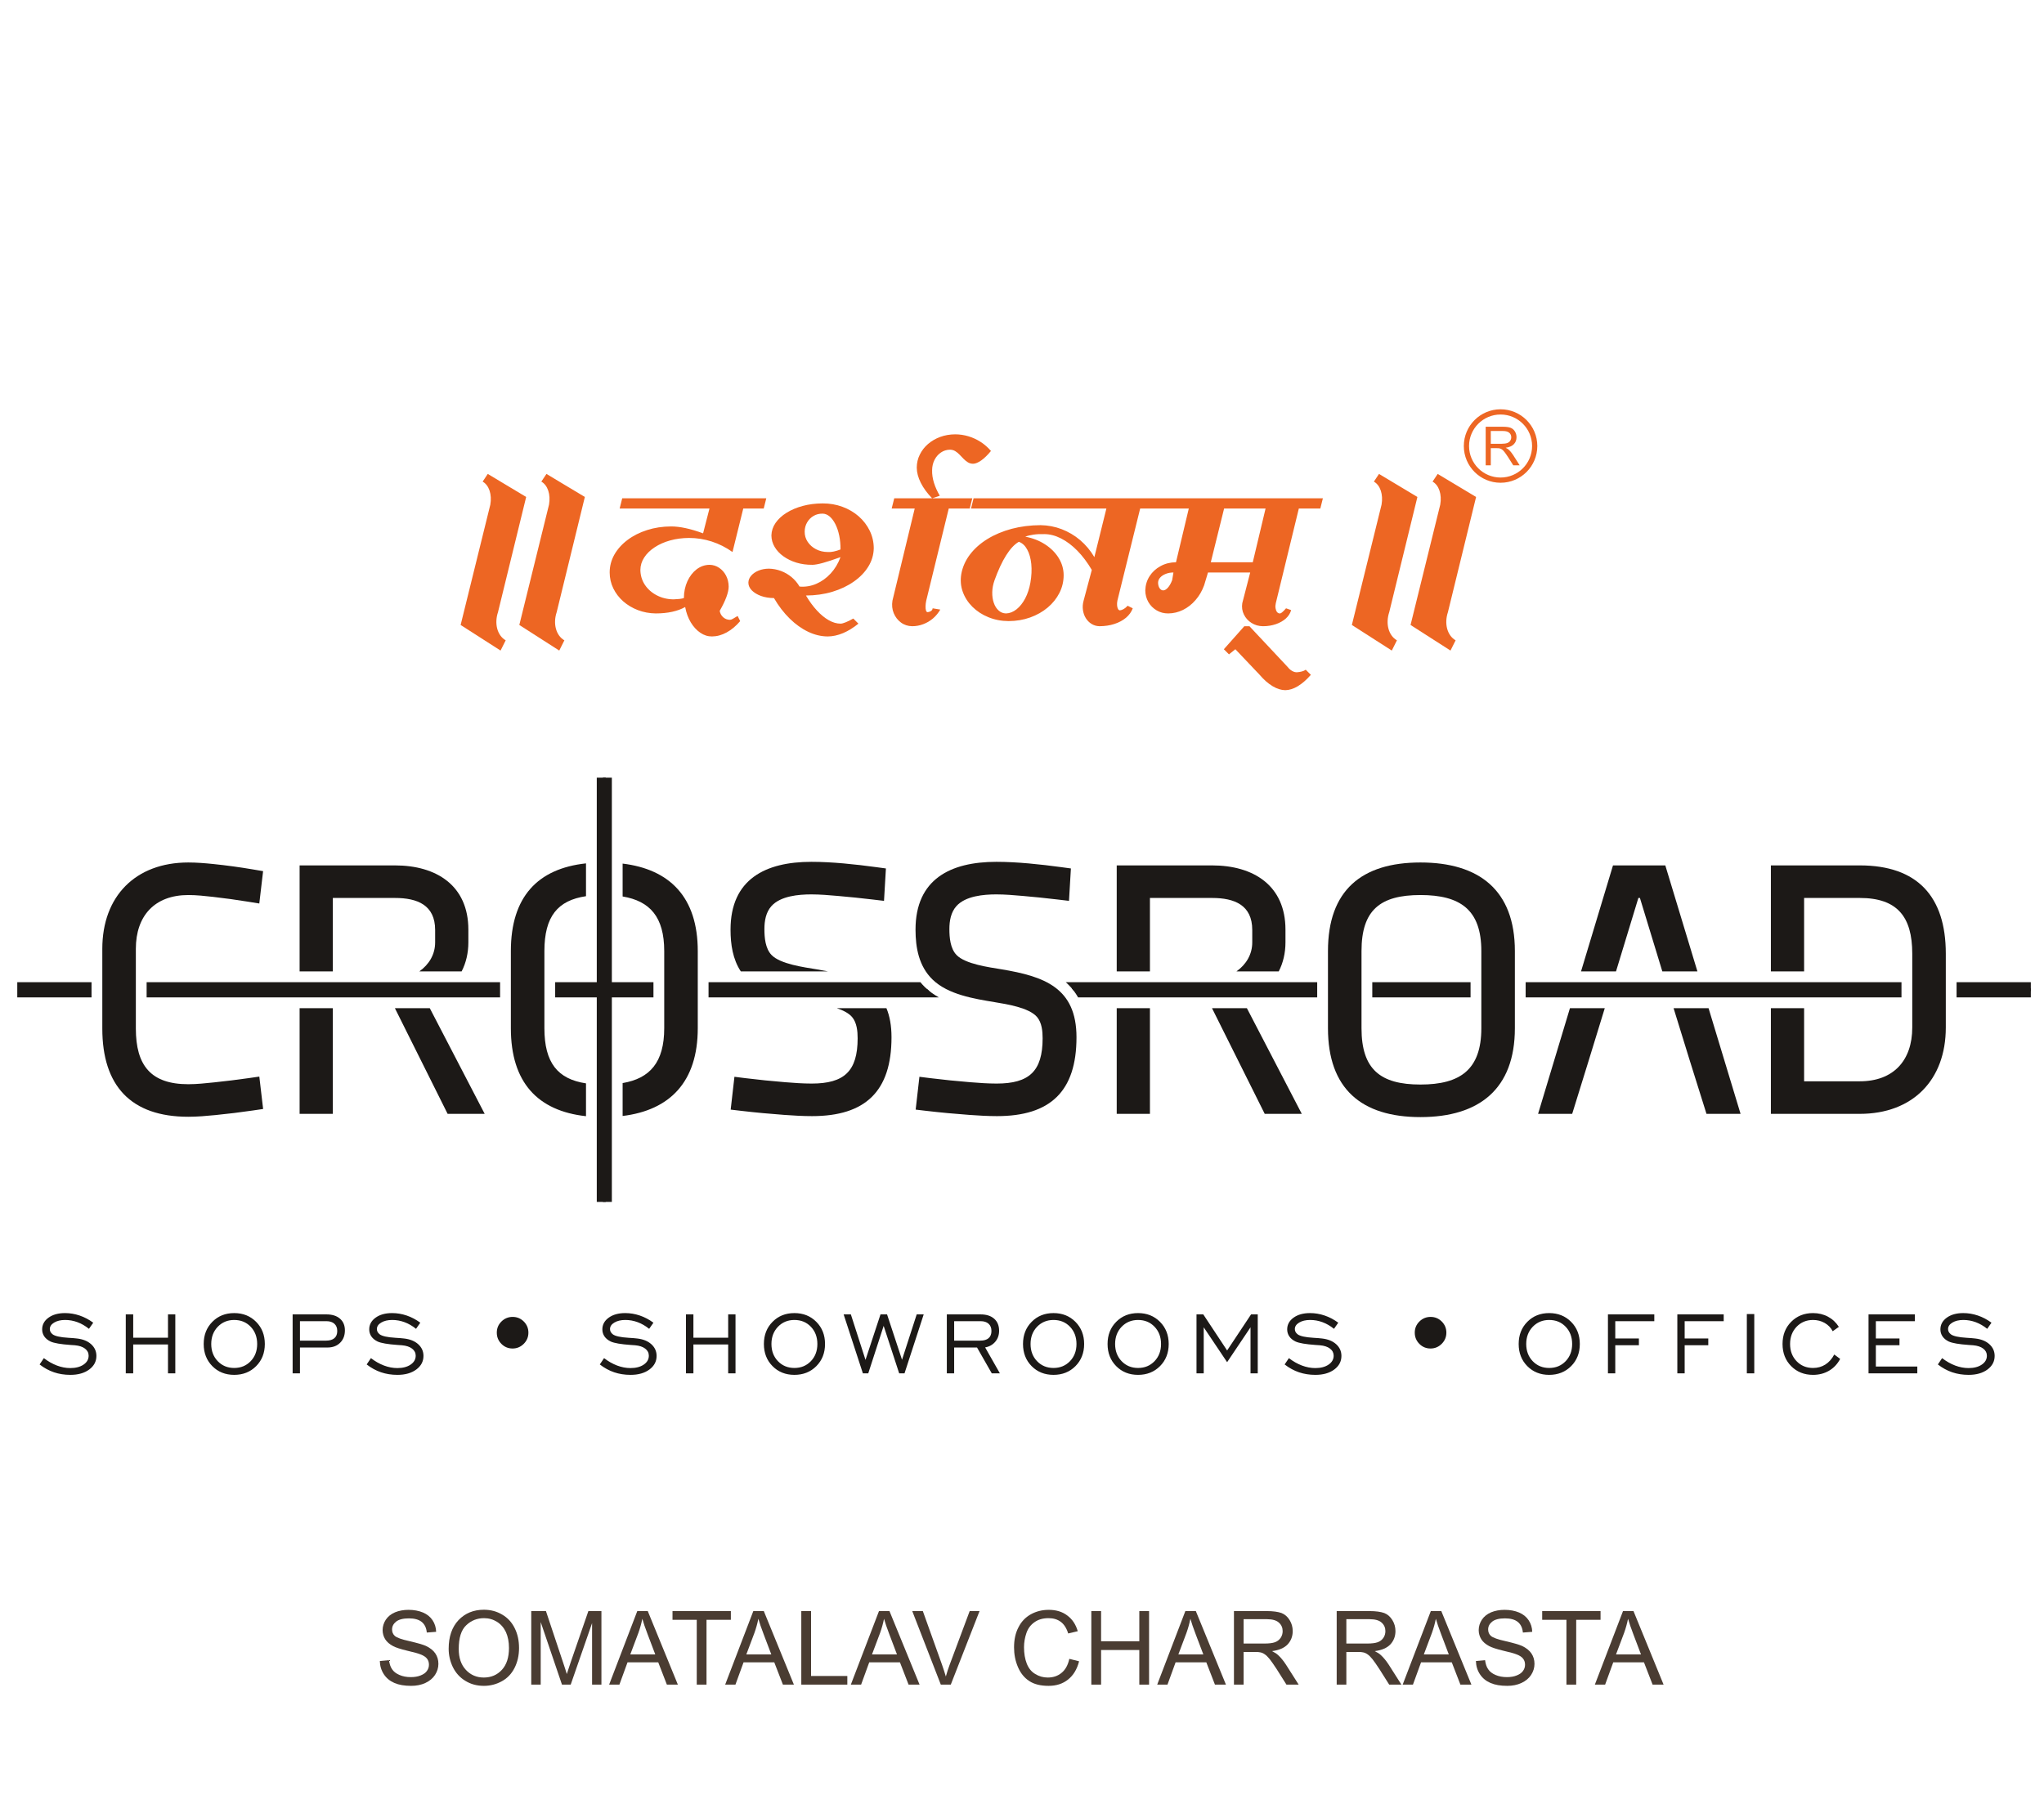 <?xml version="1.0" encoding="UTF-8" standalone="no"?>
<!DOCTYPE svg PUBLIC "-//W3C//DTD SVG 1.1//EN" "http://www.w3.org/Graphics/SVG/1.1/DTD/svg11.dtd">
<svg width="100%" height="100%" viewBox="0 0 355 315" version="1.1" xmlns="http://www.w3.org/2000/svg" xmlns:xlink="http://www.w3.org/1999/xlink" xml:space="preserve" xmlns:serif="http://www.serif.com/" style="fill-rule:evenodd;clip-rule:evenodd;stroke-linejoin:round;stroke-miterlimit:2;">
    <g id="corssroad" transform="matrix(1,0,0,1,0,60)">
        <g>
            <path d="M107.621,28.341L123.221,28.341L122.11,32.653C121.021,32.253 120.013,31.949 119.08,31.749C118.154,31.549 117.309,31.453 116.554,31.453C115.065,31.46 113.68,31.668 112.391,32.083C111.095,32.497 109.962,33.068 108.991,33.801C108.013,34.534 107.25,35.387 106.702,36.349C106.161,37.313 105.887,38.342 105.887,39.453C105.894,40.439 106.102,41.357 106.517,42.209C106.931,43.061 107.502,43.809 108.235,44.461C108.968,45.105 109.82,45.616 110.783,45.987C111.746,46.357 112.783,46.55 113.887,46.565C114.939,46.565 115.895,46.468 116.762,46.276C117.629,46.083 118.369,45.809 118.999,45.453C119.184,46.453 119.51,47.342 119.969,48.113C120.435,48.883 120.984,49.483 121.628,49.92C122.266,50.358 122.947,50.572 123.666,50.564C124.517,50.557 125.369,50.328 126.213,49.861C127.051,49.401 127.836,48.75 128.554,47.898L128.11,47.009C127.739,47.231 127.458,47.401 127.258,47.513C127.066,47.624 126.902,47.676 126.777,47.676C126.325,47.669 125.932,47.52 125.606,47.231C125.281,46.943 125.073,46.572 124.998,46.12C125.51,45.224 125.895,44.423 126.161,43.713C126.421,42.994 126.554,42.394 126.554,41.898C126.547,41.194 126.392,40.557 126.095,39.987C125.798,39.423 125.398,38.971 124.895,38.638C124.391,38.297 123.836,38.128 123.221,38.12C122.398,38.135 121.65,38.394 120.984,38.905C120.318,39.416 119.784,40.113 119.384,40.979C118.991,41.846 118.784,42.816 118.776,43.898C118.576,43.964 118.332,44.009 118.036,44.046C117.746,44.075 117.398,44.098 116.998,44.12C115.917,44.113 114.947,43.876 114.08,43.424C113.213,42.979 112.517,42.365 112.006,41.602C111.495,40.831 111.235,39.964 111.221,39.008C111.228,38.238 111.45,37.512 111.888,36.846C112.317,36.179 112.924,35.586 113.695,35.083C114.465,34.572 115.362,34.172 116.376,33.89C117.398,33.601 118.494,33.461 119.665,33.453C121.006,33.453 122.325,33.66 123.614,34.075C124.895,34.49 126.102,35.098 127.221,35.898L129.088,28.341L132.643,28.341L133.088,26.564L108.065,26.564L107.621,28.341ZM168.867,26.564L155.311,26.564L154.866,28.341L158.867,28.341L155,44.342C154.874,45.127 154.948,45.853 155.222,46.52C155.504,47.194 155.918,47.735 156.482,48.149C157.038,48.564 157.689,48.772 158.422,48.787C159.096,48.787 159.734,48.668 160.348,48.432C160.97,48.201 161.526,47.868 162.038,47.438C162.541,47.009 162.963,46.491 163.311,45.897L161.978,45.676C161.971,45.853 161.882,46.009 161.719,46.128C161.549,46.246 161.341,46.32 161.089,46.342C160.97,46.335 160.881,46.238 160.823,46.053C160.763,45.861 160.741,45.616 160.748,45.313C160.756,45.017 160.793,44.69 160.867,44.342L164.778,28.341L168.423,28.341L168.867,26.564ZM129.977,41.231C129.984,41.727 130.192,42.172 130.585,42.572C130.985,42.972 131.518,43.29 132.184,43.535C132.851,43.772 133.6,43.891 134.422,43.898C135.229,45.283 136.14,46.468 137.155,47.461C138.17,48.454 139.244,49.224 140.37,49.757C141.488,50.291 142.622,50.557 143.755,50.564C144.629,50.557 145.519,50.365 146.422,49.987C147.326,49.602 148.215,49.053 149.088,48.342L148.2,47.453C147.689,47.743 147.237,47.965 146.859,48.113C146.474,48.268 146.185,48.342 145.978,48.342C145.318,48.335 144.644,48.142 143.948,47.75C143.252,47.357 142.562,46.794 141.888,46.061C141.214,45.335 140.578,44.468 139.977,43.454C141.607,43.446 143.133,43.231 144.548,42.809C145.963,42.38 147.207,41.794 148.281,41.038C149.356,40.29 150.2,39.416 150.807,38.431C151.422,37.438 151.733,36.371 151.755,35.231C151.748,34.149 151.511,33.135 151.052,32.194C150.592,31.246 149.955,30.423 149.148,29.705C148.333,28.994 147.393,28.438 146.319,28.045C145.244,27.645 144.096,27.446 142.867,27.452C141.637,27.46 140.489,27.601 139.422,27.89C138.355,28.179 137.414,28.572 136.607,29.082C135.792,29.586 135.163,30.178 134.696,30.846C134.236,31.512 134,32.238 133.977,33.008C133.985,33.727 134.169,34.393 134.54,35.016C134.903,35.631 135.414,36.179 136.066,36.645C136.718,37.112 137.474,37.483 138.325,37.742C139.184,38.001 140.103,38.128 141.088,38.12C141.511,38.12 142.126,38.009 142.933,37.787C143.74,37.564 144.755,37.231 145.978,36.786C145.57,37.89 145,38.839 144.266,39.631C143.533,40.424 142.696,41.024 141.77,41.424C140.837,41.824 139.866,41.98 138.866,41.898C138.488,41.26 138.029,40.713 137.474,40.253C136.918,39.794 136.311,39.438 135.636,39.187C134.962,38.935 134.266,38.801 133.533,38.787C132.874,38.794 132.273,38.905 131.74,39.127C131.207,39.342 130.784,39.639 130.466,40.002C130.148,40.372 129.984,40.779 129.977,41.231ZM139.755,32.342C139.763,31.756 139.903,31.231 140.178,30.757C140.451,30.282 140.822,29.905 141.289,29.631C141.755,29.357 142.281,29.223 142.867,29.231C143.303,29.238 143.71,29.401 144.088,29.72C144.473,30.046 144.8,30.49 145.089,31.06C145.377,31.631 145.599,32.29 145.755,33.038C145.911,33.786 145.985,34.594 145.978,35.453C145.578,35.608 145.193,35.727 144.814,35.809C144.444,35.891 144.088,35.919 143.755,35.898C143.007,35.891 142.326,35.727 141.718,35.409C141.111,35.09 140.637,34.668 140.281,34.134C139.925,33.601 139.748,33.001 139.755,32.342ZM159.222,21.231C159.23,22.083 159.459,22.963 159.926,23.882C160.385,24.794 161.037,25.69 161.889,26.564L163.222,26.119C162.778,25.364 162.437,24.608 162.207,23.86C161.978,23.119 161.867,22.386 161.889,21.675C161.896,21.016 162.037,20.416 162.311,19.882C162.585,19.349 162.955,18.919 163.422,18.608C163.889,18.29 164.415,18.127 165,18.119C165.333,18.127 165.637,18.208 165.903,18.371C166.171,18.534 166.415,18.734 166.652,18.979C166.882,19.223 167.118,19.46 167.349,19.705C167.578,19.941 167.829,20.149 168.097,20.312C168.363,20.475 168.667,20.557 169,20.564C169.407,20.557 169.882,20.364 170.423,19.986C170.963,19.601 171.526,19.053 172.111,18.341C171.585,17.734 170.993,17.208 170.326,16.779C169.667,16.349 168.955,16.022 168.2,15.793C167.452,15.571 166.681,15.453 165.889,15.453C164.963,15.46 164.096,15.608 163.289,15.905C162.488,16.201 161.777,16.616 161.17,17.141C160.562,17.667 160.089,18.282 159.748,18.979C159.4,19.675 159.23,20.423 159.222,21.231ZM166.956,39.72C166.778,40.794 166.86,41.824 167.208,42.794C167.556,43.772 168.119,44.646 168.882,45.409C169.653,46.172 170.571,46.779 171.652,47.216C172.727,47.661 173.904,47.89 175.178,47.898C176.512,47.89 177.756,47.683 178.912,47.268C180.067,46.854 181.083,46.283 181.956,45.549C182.83,44.816 183.512,43.964 184.001,43.002C184.49,42.039 184.734,41.001 184.734,39.898C184.727,38.839 184.431,37.845 183.867,36.927C183.297,36.001 182.512,35.223 181.512,34.572C180.519,33.927 179.363,33.475 178.067,33.231C178.467,33.075 178.949,32.957 179.505,32.875C180.06,32.794 180.69,32.764 181.401,32.787C182.356,32.794 183.32,33.046 184.289,33.542C185.268,34.038 186.208,34.749 187.12,35.675C188.024,36.602 188.86,37.713 189.623,39.008L188.201,44.342C188.045,44.905 188.009,45.446 188.083,45.964C188.156,46.491 188.32,46.964 188.579,47.379C188.838,47.802 189.171,48.135 189.579,48.387C189.979,48.638 190.445,48.772 190.957,48.787C191.897,48.78 192.764,48.653 193.549,48.394C194.342,48.135 195.008,47.779 195.564,47.313C196.112,46.846 196.505,46.305 196.735,45.676L195.846,45.231C195.624,45.476 195.394,45.668 195.164,45.802C194.934,45.935 194.712,46.009 194.513,46.031C194.379,46.024 194.268,45.949 194.179,45.794C194.09,45.639 194.038,45.431 194.016,45.172C193.994,44.92 194.009,44.646 194.068,44.342L198.023,28.341L201.713,28.341L202.157,26.564L169.089,26.564L168.645,28.341L192.157,28.341L190.068,36.786C189.394,35.638 188.571,34.661 187.601,33.831C186.63,33.008 185.556,32.379 184.386,31.927C183.223,31.483 182.001,31.253 180.734,31.231C178.949,31.238 177.268,31.453 175.697,31.868C174.134,32.29 172.727,32.882 171.497,33.638C170.26,34.401 169.253,35.297 168.467,36.327C167.682,37.365 167.178,38.49 166.956,39.72ZM172.734,40.787C173.364,39.045 174.03,37.609 174.748,36.468C175.46,35.335 176.201,34.549 176.956,34.12C177.549,34.334 178.038,34.786 178.401,35.461C178.771,36.135 179.008,36.972 179.112,37.964C179.209,38.956 179.164,40.046 178.956,41.231C178.771,42.261 178.467,43.172 178.053,43.964C177.631,44.757 177.134,45.387 176.556,45.846C175.986,46.298 175.379,46.543 174.734,46.565C174.23,46.557 173.801,46.387 173.438,46.053C173.068,45.728 172.793,45.283 172.601,44.727C172.408,44.172 172.319,43.55 172.334,42.868C172.349,42.187 172.482,41.498 172.734,40.787ZM201.934,26.564L201.49,28.341L206.468,28.341L204.245,37.676C203.261,37.683 202.364,37.905 201.571,38.342C200.771,38.772 200.134,39.356 199.66,40.09C199.187,40.824 198.942,41.654 198.912,42.564C198.919,43.312 199.105,43.994 199.453,44.602C199.809,45.209 200.29,45.683 200.89,46.039C201.49,46.394 202.164,46.572 202.913,46.565C203.808,46.557 204.66,46.35 205.475,45.949C206.283,45.542 207.009,44.98 207.638,44.246C208.276,43.52 208.772,42.661 209.134,41.675L209.802,39.453L217.135,39.453L215.757,44.786C215.646,45.49 215.742,46.15 216.039,46.75C216.335,47.357 216.772,47.846 217.357,48.216C217.942,48.586 218.609,48.78 219.358,48.787C220.18,48.787 220.928,48.661 221.609,48.424C222.291,48.187 222.862,47.861 223.327,47.446C223.787,47.023 224.09,46.543 224.246,45.987L223.357,45.676C223.113,45.964 222.891,46.195 222.698,46.35C222.513,46.513 222.357,46.58 222.246,46.565C222.069,46.557 221.913,46.476 221.787,46.312C221.661,46.15 221.58,45.927 221.535,45.661C221.491,45.394 221.505,45.105 221.58,44.786L225.58,28.341L229.313,28.341L229.757,26.564L201.934,26.564ZM212.601,28.341L219.802,28.341L217.58,37.676L210.29,37.676L212.601,28.341ZM201.134,41.231C201.142,40.897 201.26,40.601 201.498,40.335C201.735,40.068 202.061,39.853 202.461,39.698C202.861,39.535 203.305,39.453 203.801,39.453L203.579,40.787C203.372,41.327 203.127,41.757 202.853,42.075C202.572,42.394 202.297,42.557 202.023,42.564C201.772,42.557 201.564,42.431 201.394,42.179C201.231,41.935 201.142,41.616 201.134,41.231ZM212.557,52.787L213.446,53.676L214.557,52.787L218.779,57.232C219.498,58.083 220.246,58.735 221.017,59.202C221.787,59.661 222.528,59.891 223.224,59.898C223.921,59.891 224.654,59.661 225.417,59.202C226.18,58.735 226.928,58.083 227.669,57.232L226.779,56.343C226.602,56.476 226.372,56.58 226.106,56.646C225.832,56.72 225.543,56.765 225.224,56.787C224.957,56.787 224.684,56.713 224.417,56.557C224.142,56.409 223.898,56.187 223.668,55.898L217.002,48.787L216.113,48.787L212.557,52.787Z" style="fill:rgb(237,102,35);fill-rule:nonzero;"/>
            <path d="M90.195,48.57L97.131,53.016L98.02,51.238C96.552,50.393 96.019,48.34 96.686,46.34L101.576,26.333L94.908,22.331L94.018,23.665C95.13,24.288 95.663,25.888 95.352,27.667L90.195,48.57ZM80.002,48.57L86.937,53.016L87.827,51.238C86.36,50.393 85.826,48.34 86.493,46.34L91.384,26.333L84.714,22.331L83.825,23.665C84.936,24.288 85.471,25.888 85.159,27.667L80.002,48.57ZM244.984,48.57L251.92,53.016L252.809,51.238C251.342,50.393 250.808,48.34 251.475,46.34L256.366,26.333L249.697,22.331L248.807,23.665C249.919,24.288 250.452,25.888 250.141,27.667L244.984,48.57ZM234.791,48.57L241.726,53.016L242.616,51.238C241.149,50.393 240.615,48.34 241.282,46.34L246.173,26.333L239.504,22.331L238.615,23.665C239.726,24.288 240.259,25.888 239.948,27.667L234.791,48.57Z" style="fill:rgb(237,102,35);fill-rule:nonzero;"/>
            <path d="M260.617,11.102C262.379,11.102 263.974,11.817 265.129,12.971L265.129,12.973C266.284,14.128 266.998,15.723 266.998,17.484C266.998,19.244 266.284,20.839 265.129,21.994L265.127,21.996C263.973,23.15 262.378,23.865 260.617,23.865C258.856,23.865 257.261,23.15 256.106,21.996L256.104,21.996C254.95,20.841 254.235,19.245 254.235,17.484C254.235,15.722 254.95,14.126 256.104,12.971C257.259,11.817 258.855,11.102 260.617,11.102ZM264.489,13.612L264.488,13.613C263.498,12.622 262.128,12.009 260.617,12.009C259.105,12.009 257.736,12.622 256.746,13.613C255.756,14.603 255.143,15.972 255.143,17.484C255.143,18.995 255.756,20.364 256.746,21.354L256.745,21.355C257.735,22.345 259.104,22.958 260.617,22.958C262.129,22.958 263.498,22.345 264.489,21.355C265.478,20.365 266.091,18.996 266.091,17.484C266.091,15.971 265.478,14.602 264.489,13.612" style="fill:rgb(237,102,35);fill-rule:nonzero;"/>
            <path d="M258.034,20.832L258.034,14.135L261.003,14.135C261.6,14.135 262.054,14.196 262.364,14.316C262.674,14.436 262.922,14.649 263.109,14.952C263.295,15.258 263.386,15.595 263.386,15.962C263.386,16.438 263.234,16.838 262.925,17.163C262.618,17.489 262.142,17.697 261.5,17.785C261.735,17.898 261.913,18.008 262.035,18.119C262.294,18.356 262.538,18.654 262.771,19.009L263.935,20.832L262.82,20.832L261.935,19.438C261.676,19.037 261.463,18.729 261.294,18.517C261.127,18.303 260.978,18.153 260.845,18.069C260.713,17.983 260.579,17.924 260.441,17.89C260.34,17.87 260.176,17.858 259.947,17.858L258.92,17.858L258.92,20.832L258.034,20.832ZM258.92,17.092L260.825,17.092C261.229,17.092 261.547,17.049 261.774,16.965C262.004,16.881 262.177,16.747 262.295,16.563C262.413,16.379 262.473,16.179 262.473,15.962C262.473,15.647 262.359,15.386 262.128,15.182C261.899,14.977 261.536,14.876 261.038,14.876L258.92,14.876L258.92,17.092Z" style="fill:rgb(237,102,35);fill-rule:nonzero;"/>
        </g>
        <g>
            <path d="M6.879,177.033L7.619,175.935C8.345,176.496 9.098,176.922 9.88,177.22C10.662,177.515 11.437,177.663 12.203,177.663C13.15,177.663 13.919,177.464 14.508,177.062C15.1,176.66 15.394,176.144 15.394,175.514C15.394,175.014 15.182,174.602 14.758,174.279C14.334,173.957 13.748,173.764 13.001,173.7C12.821,173.681 12.561,173.662 12.222,173.646C10.538,173.526 9.392,173.329 8.778,173.051C8.303,172.82 7.94,172.526 7.692,172.165C7.445,171.801 7.322,171.396 7.322,170.943C7.322,170.12 7.689,169.443 8.427,168.907C9.161,168.375 10.117,168.11 11.292,168.11C12.147,168.11 12.988,168.25 13.821,168.531C14.654,168.813 15.445,169.23 16.192,169.781L15.451,170.845C14.818,170.335 14.157,169.952 13.46,169.693C12.764,169.436 12.048,169.306 11.314,169.306C10.541,169.306 9.905,169.458 9.402,169.759C8.902,170.06 8.652,170.436 8.652,170.889C8.652,171.066 8.692,171.231 8.772,171.38C8.851,171.529 8.978,171.671 9.143,171.801C9.563,172.114 10.471,172.317 11.871,172.402C12.513,172.44 13.014,172.478 13.365,172.523C14.404,172.639 15.227,172.972 15.834,173.523C16.438,174.074 16.743,174.748 16.743,175.552C16.743,176.508 16.328,177.296 15.495,177.913C14.663,178.531 13.571,178.841 12.222,178.841C11.203,178.841 10.253,178.692 9.38,178.398C8.503,178.1 7.67,177.648 6.879,177.033ZM21.844,178.575L21.844,168.338L23.136,168.338L23.136,172.384L29.176,172.384L29.176,168.338L30.448,168.338L30.448,178.575L29.176,178.575L29.176,173.561L23.136,173.561L23.136,178.575L21.844,178.575ZM40.677,177.644C41.826,177.644 42.779,177.252 43.536,176.466C44.289,175.682 44.666,174.685 44.666,173.479C44.666,172.269 44.289,171.269 43.539,170.484C42.789,169.699 41.832,169.306 40.677,169.306C39.528,169.306 38.575,169.702 37.818,170.49C37.065,171.278 36.688,172.276 36.688,173.479C36.688,174.685 37.065,175.682 37.818,176.466C38.575,177.252 39.528,177.644 40.677,177.644ZM40.674,178.841C39.139,178.841 37.872,178.334 36.875,177.324C35.878,176.315 35.378,175.033 35.378,173.479C35.378,171.921 35.878,170.636 36.882,169.626C37.882,168.616 39.145,168.11 40.674,168.11C42.206,168.11 43.475,168.616 44.485,169.632C45.492,170.646 45.995,171.928 45.995,173.479C45.995,175.033 45.492,176.315 44.488,177.324C43.485,178.334 42.212,178.841 40.674,178.841ZM52.097,172.896L56.616,172.896C57.26,172.896 57.747,172.754 58.076,172.469C58.409,172.187 58.573,171.769 58.573,171.218C58.573,170.683 58.409,170.262 58.076,169.965C57.747,169.664 57.282,169.515 56.68,169.515L52.097,169.515L52.097,172.896ZM50.824,178.575L50.824,168.338L56.699,168.338C57.693,168.338 58.475,168.585 59.044,169.078C59.618,169.573 59.902,170.25 59.902,171.108C59.902,171.997 59.627,172.719 59.073,173.266C58.522,173.817 57.785,174.092 56.867,174.092L52.097,174.092L52.097,178.575L50.824,178.575ZM63.684,177.033L64.424,175.935C65.149,176.496 65.903,176.922 66.685,177.22C67.466,177.515 68.242,177.663 69.008,177.663C69.955,177.663 70.724,177.464 71.313,177.062C71.905,176.66 72.199,176.144 72.199,175.514C72.199,175.014 71.987,174.602 71.563,174.279C71.138,173.957 70.553,173.764 69.806,173.7C69.625,173.681 69.366,173.662 69.027,173.646C67.343,173.526 66.197,173.329 65.583,173.051C65.108,172.82 64.745,172.526 64.497,172.165C64.25,171.801 64.127,171.396 64.127,170.943C64.127,170.12 64.494,169.443 65.232,168.907C65.966,168.375 66.922,168.11 68.097,168.11C68.951,168.11 69.793,168.25 70.626,168.531C71.458,168.813 72.25,169.23 72.997,169.781L72.256,170.845C71.623,170.335 70.961,169.952 70.265,169.693C69.568,169.436 68.853,169.306 68.119,169.306C67.346,169.306 66.71,169.458 66.207,169.759C65.706,170.06 65.456,170.436 65.456,170.889C65.456,171.066 65.497,171.231 65.577,171.38C65.656,171.529 65.783,171.671 65.947,171.801C66.368,172.114 67.276,172.317 68.676,172.402C69.318,172.44 69.818,172.478 70.17,172.523C71.209,172.639 72.031,172.972 72.639,173.523C73.244,174.074 73.548,174.748 73.548,175.552C73.548,176.508 73.133,177.296 72.3,177.913C71.468,178.531 70.376,178.841 69.027,178.841C68.008,178.841 67.058,178.692 66.185,178.398C65.308,178.1 64.475,177.648 63.684,177.033ZM104.174,177.033L104.914,175.935C105.64,176.496 106.392,176.922 107.174,177.22C107.957,177.515 108.732,177.663 109.499,177.663C110.445,177.663 111.214,177.464 111.803,177.062C112.395,176.66 112.689,176.144 112.689,175.514C112.689,175.014 112.477,174.602 112.053,174.279C111.629,173.957 111.043,173.764 110.296,173.7C110.116,173.681 109.856,173.662 109.517,173.646C107.833,173.526 106.687,173.329 106.073,173.051C105.598,172.82 105.234,172.526 104.987,172.165C104.741,171.801 104.617,171.396 104.617,170.943C104.617,170.12 104.984,169.443 105.722,168.907C106.456,168.375 107.412,168.11 108.587,168.11C109.441,168.11 110.283,168.25 111.116,168.531C111.948,168.813 112.74,169.23 113.487,169.781L112.746,170.845C112.113,170.335 111.451,169.952 110.755,169.693C110.058,169.436 109.343,169.306 108.609,169.306C107.836,169.306 107.2,169.458 106.697,169.759C106.196,170.06 105.946,170.436 105.946,170.889C105.946,171.066 105.987,171.231 106.066,171.38C106.146,171.529 106.272,171.671 106.437,171.801C106.858,172.114 107.766,172.317 109.166,172.402C109.808,172.44 110.308,172.478 110.66,172.523C111.698,172.639 112.521,172.972 113.129,173.523C113.733,174.074 114.038,174.748 114.038,175.552C114.038,176.508 113.623,177.296 112.79,177.913C111.958,178.531 110.866,178.841 109.517,178.841C108.498,178.841 107.548,178.692 106.675,178.398C105.798,178.1 104.966,177.648 104.174,177.033ZM119.138,178.575L119.138,168.338L120.431,168.338L120.431,172.384L126.47,172.384L126.47,168.338L127.743,168.338L127.743,178.575L126.47,178.575L126.47,173.561L120.431,173.561L120.431,178.575L119.138,178.575ZM137.972,177.644C139.121,177.644 140.074,177.252 140.83,176.466C141.584,175.682 141.96,174.685 141.96,173.479C141.96,172.269 141.584,171.269 140.833,170.484C140.083,169.699 139.127,169.306 137.972,169.306C136.823,169.306 135.87,169.702 135.113,170.49C134.36,171.278 133.983,172.276 133.983,173.479C133.983,174.685 134.36,175.682 135.113,176.466C135.87,177.252 136.823,177.644 137.972,177.644ZM137.969,178.841C136.434,178.841 135.167,178.334 134.17,177.324C133.173,176.315 132.672,175.033 132.672,173.479C132.672,171.921 133.173,170.636 134.177,169.626C135.177,168.616 136.44,168.11 137.969,168.11C139.501,168.11 140.77,168.616 141.78,169.632C142.787,170.646 143.29,171.928 143.29,173.479C143.29,175.033 142.787,176.315 141.783,177.324C140.78,178.334 139.507,178.841 137.969,178.841ZM149.863,178.575L146.523,168.338L147.777,168.338L150.319,176.239L152.924,168.338L154.064,168.338L156.663,176.219L159.211,168.338L160.427,168.338L157.097,178.575L156.168,178.575L153.472,170.332L150.8,178.575L149.863,178.575ZM165.718,172.896L170.238,172.896C170.881,172.896 171.368,172.754 171.697,172.469C172.029,172.187 172.194,171.769 172.194,171.218C172.194,170.683 172.029,170.262 171.697,169.965C171.368,169.664 170.903,169.515 170.301,169.515L165.718,169.515L165.718,172.896ZM164.444,178.575L164.444,168.338L170.32,168.338C171.32,168.338 172.102,168.591 172.672,169.094C173.239,169.597 173.524,170.294 173.524,171.184C173.524,171.924 173.303,172.558 172.859,173.086C172.413,173.614 171.827,173.944 171.099,174.074L173.657,178.575L172.251,178.575L169.69,174.092L165.718,174.092L165.718,178.575L164.444,178.575ZM182.974,177.644C184.123,177.644 185.076,177.252 185.833,176.466C186.586,175.682 186.963,174.685 186.963,173.479C186.963,172.269 186.586,171.269 185.836,170.484C185.085,169.699 184.129,169.306 182.974,169.306C181.825,169.306 180.872,169.702 180.115,170.49C179.362,171.278 178.986,172.276 178.986,173.479C178.986,174.685 179.362,175.682 180.115,176.466C180.872,177.252 181.825,177.644 182.974,177.644ZM182.971,178.841C181.436,178.841 180.169,178.334 179.172,177.324C178.175,176.315 177.675,175.033 177.675,173.479C177.675,171.921 178.175,170.636 179.179,169.626C180.179,168.616 181.442,168.11 182.971,168.11C184.503,168.11 185.773,168.616 186.782,169.632C187.789,170.646 188.293,171.928 188.293,173.479C188.293,175.033 187.789,176.315 186.785,177.324C185.782,178.334 184.509,178.841 182.971,178.841ZM197.66,177.644C198.81,177.644 199.762,177.252 200.519,176.466C201.272,175.682 201.649,174.685 201.649,173.479C201.649,172.269 201.272,171.269 200.522,170.484C199.772,169.699 198.815,169.306 197.66,169.306C196.512,169.306 195.559,169.702 194.802,170.49C194.049,171.278 193.672,172.276 193.672,173.479C193.672,174.685 194.049,175.682 194.802,176.466C195.559,177.252 196.512,177.644 197.66,177.644ZM197.657,178.841C196.122,178.841 194.856,178.334 193.859,177.324C192.861,176.315 192.361,175.033 192.361,173.479C192.361,171.921 192.861,170.636 193.865,169.626C194.865,168.616 196.128,168.11 197.657,168.11C199.19,168.11 200.459,168.616 201.469,169.632C202.475,170.646 202.979,171.928 202.979,173.479C202.979,175.033 202.475,176.315 201.472,177.324C200.468,178.334 199.195,178.841 197.657,178.841ZM207.807,178.575L207.807,168.338L208.985,168.338L213.125,174.605L217.285,168.338L218.444,168.338L218.444,178.575L217.19,178.575L217.19,170.582L213.125,176.638L209.061,170.582L209.061,178.575L207.807,178.575ZM223.114,177.033L223.855,175.935C224.58,176.496 225.333,176.922 226.115,177.22C226.897,177.515 227.673,177.663 228.438,177.663C229.385,177.663 230.154,177.464 230.743,177.062C231.335,176.66 231.629,176.144 231.629,175.514C231.629,175.014 231.418,174.602 230.993,174.279C230.569,173.957 229.983,173.764 229.236,173.7C229.055,173.681 228.796,173.662 228.457,173.646C226.773,173.526 225.627,173.329 225.014,173.051C224.539,172.82 224.175,172.526 223.927,172.165C223.681,171.801 223.557,171.396 223.557,170.943C223.557,170.12 223.924,169.443 224.662,168.907C225.397,168.375 226.353,168.11 227.527,168.11C228.382,168.11 229.224,168.25 230.056,168.531C230.889,168.813 231.68,169.23 232.427,169.781L231.687,170.845C231.053,170.335 230.391,169.952 229.695,169.693C228.999,169.436 228.284,169.306 227.549,169.306C226.776,169.306 226.14,169.458 225.637,169.759C225.137,170.06 224.887,170.436 224.887,170.889C224.887,171.066 224.928,171.231 225.007,171.38C225.086,171.529 225.213,171.671 225.377,171.801C225.798,172.114 226.707,172.317 228.106,172.402C228.749,172.44 229.249,172.478 229.6,172.523C230.639,172.639 231.462,172.972 232.069,173.523C232.674,174.074 232.978,174.748 232.978,175.552C232.978,176.508 232.563,177.296 231.731,177.913C230.898,178.531 229.806,178.841 228.457,178.841C227.438,178.841 226.488,178.692 225.615,178.398C224.738,178.1 223.905,177.648 223.114,177.033ZM269.061,177.644C270.21,177.644 271.164,177.252 271.92,176.466C272.673,175.682 273.05,174.685 273.05,173.479C273.05,172.269 272.673,171.269 271.923,170.484C271.173,169.699 270.217,169.306 269.061,169.306C267.912,169.306 266.96,169.702 266.203,170.49C265.45,171.278 265.073,172.276 265.073,173.479C265.073,174.685 265.45,175.682 266.203,176.466C266.96,177.252 267.912,177.644 269.061,177.644ZM269.058,178.841C267.523,178.841 266.257,178.334 265.26,177.324C264.262,176.315 263.762,175.033 263.762,173.479C263.762,171.921 264.262,170.636 265.266,169.626C266.266,168.616 267.53,168.11 269.058,168.11C270.59,168.11 271.86,168.616 272.869,169.632C273.877,170.646 274.38,171.928 274.38,173.479C274.38,175.033 273.877,176.315 272.873,177.324C271.869,178.334 270.597,178.841 269.058,178.841ZM279.266,178.575L279.266,168.338L287.318,168.338L287.318,169.515L280.538,169.515L280.538,172.516L284.641,172.516L284.641,173.694L280.538,173.694L280.538,178.575L279.266,178.575ZM291.318,178.575L291.318,168.338L299.371,168.338L299.371,169.515L292.591,169.515L292.591,172.516L296.693,172.516L296.693,173.694L292.591,173.694L292.591,178.575L291.318,178.575ZM303.389,178.575L303.389,168.281L304.681,168.281L304.681,178.575L303.389,178.575ZM318.572,175.308L319.599,176.068C319.129,176.958 318.484,177.644 317.667,178.122C316.854,178.6 315.926,178.841 314.884,178.841C313.353,178.841 312.086,178.334 311.086,177.324C310.088,176.315 309.589,175.033 309.589,173.479C309.589,171.921 310.088,170.636 311.089,169.626C312.093,168.616 313.356,168.11 314.881,168.11C315.828,168.11 316.693,168.316 317.471,168.73C318.249,169.145 318.883,169.737 319.37,170.503L318.303,171.262C317.984,170.651 317.518,170.171 316.914,169.826C316.309,169.48 315.632,169.306 314.884,169.306C313.736,169.306 312.782,169.702 312.029,170.49C311.276,171.278 310.899,172.276 310.899,173.479C310.899,174.685 311.276,175.682 312.029,176.466C312.782,177.252 313.736,177.644 314.884,177.644C315.689,177.644 316.401,177.445 317.024,177.049C317.649,176.653 318.164,176.074 318.572,175.308ZM324.525,178.575L324.525,168.338L332.578,168.338L332.578,169.515L325.797,169.515L325.797,172.516L329.9,172.516L329.9,173.694L325.797,173.694L325.797,177.398L332.996,177.398L332.996,178.575L324.525,178.575ZM336.565,177.033L337.305,175.935C338.03,176.496 338.784,176.922 339.566,177.22C340.348,177.515 341.123,177.663 341.889,177.663C342.836,177.663 343.605,177.464 344.194,177.062C344.786,176.66 345.08,176.144 345.08,175.514C345.08,175.014 344.868,174.602 344.444,174.279C344.02,173.957 343.434,173.764 342.687,173.7C342.506,173.681 342.247,173.662 341.908,173.646C340.224,173.526 339.078,173.329 338.464,173.051C337.989,172.82 337.626,172.526 337.378,172.165C337.131,171.801 337.008,171.396 337.008,170.943C337.008,170.12 337.375,169.443 338.113,168.907C338.847,168.375 339.803,168.11 340.978,168.11C341.832,168.11 342.674,168.25 343.507,168.531C344.34,168.813 345.131,169.23 345.878,169.781L345.137,170.845C344.504,170.335 343.842,169.952 343.146,169.693C342.449,169.436 341.734,169.306 341,169.306C340.227,169.306 339.591,169.458 339.088,169.759C338.588,170.06 338.337,170.436 338.337,170.889C338.337,171.066 338.378,171.231 338.458,171.38C338.537,171.529 338.664,171.671 338.828,171.801C339.249,172.114 340.157,172.317 341.557,172.402C342.2,172.44 342.7,172.478 343.051,172.523C344.09,172.639 344.912,172.972 345.52,173.523C346.125,174.074 346.429,174.748 346.429,175.552C346.429,176.508 346.014,177.296 345.181,177.913C344.349,178.531 343.257,178.841 341.908,178.841C340.889,178.841 339.939,178.692 339.066,178.398C338.189,178.1 337.356,177.648 336.565,177.033" style="fill:rgb(28,25,23);"/>
            <path d="M86.284,171.509C86.284,170.75 86.553,170.104 87.091,169.573C87.629,169.04 88.278,168.774 89.038,168.774C89.792,168.774 90.437,169.04 90.972,169.575C91.507,170.11 91.773,170.756 91.773,171.509C91.773,172.263 91.504,172.912 90.963,173.453C90.421,173.994 89.773,174.264 89.019,174.264C88.26,174.264 87.614,173.994 87.082,173.457C86.55,172.918 86.284,172.269 86.284,171.509ZM245.715,171.509C245.715,170.75 245.984,170.104 246.521,169.573C247.06,169.04 247.709,168.774 248.468,168.774C249.222,168.774 249.868,169.04 250.403,169.575C250.937,170.11 251.204,170.756 251.204,171.509C251.204,172.263 250.934,172.912 250.393,173.453C249.851,173.994 249.203,174.264 248.45,174.264C247.69,174.264 247.044,173.994 246.512,173.457C245.98,172.918 245.715,172.269 245.715,171.509" style="fill:rgb(28,25,23);"/>
            <path d="M3,110.624L15.898,110.624L15.898,113.27L3,113.27L3,110.624ZM106.266,75.098L106.266,110.624L113.491,110.624L113.491,113.27L106.266,113.27L106.266,148.796L103.647,148.796L103.647,113.27L96.422,113.27L96.422,110.624L103.647,110.624L103.647,75.098L106.266,75.098ZM330.248,110.624L330.248,113.27L264.973,113.27L264.973,110.624L330.248,110.624ZM25.465,110.624L86.854,110.624L86.854,113.27L25.465,113.27L25.465,110.624ZM123.059,110.624L159.849,110.624C160.098,110.928 160.368,111.222 160.659,111.505C161.382,112.206 162.192,112.785 163.061,113.27L123.059,113.27L123.059,110.624ZM185.094,110.624L228.769,110.624L228.769,113.27L187.245,113.27C186.773,112.435 186.178,111.653 185.439,110.941C185.326,110.832 185.211,110.727 185.094,110.624ZM238.337,110.624L255.406,110.624L255.406,113.27L238.337,113.27L238.337,110.624ZM339.816,110.624L352.713,110.624L352.713,113.27L339.816,113.27L339.816,110.624Z" style="fill:rgb(28,25,23);"/>
            <path d="M104.711,148.796L104.711,148.334L105.202,148.334L105.202,148.796L104.711,148.796ZM105.202,146.861L104.711,146.861L104.711,145.878L105.202,145.878L105.202,146.861ZM105.202,144.405L104.711,144.405L104.711,143.423L105.202,143.423L105.202,144.405ZM105.202,141.95L104.711,141.95L104.711,140.968L105.202,140.968L105.202,141.95ZM105.202,139.494L104.711,139.494L104.711,138.512L105.202,138.512L105.202,139.494ZM105.202,137.039L104.711,137.039L104.711,136.057L105.202,136.057L105.202,137.039ZM105.202,134.584L104.711,134.584L104.711,133.602L105.202,133.602L105.202,134.584ZM105.202,132.128L104.711,132.128L104.711,131.146L105.202,131.146L105.202,132.128ZM105.202,129.673L104.711,129.673L104.711,128.691L105.202,128.691L105.202,129.673ZM105.202,127.218L104.711,127.218L104.711,126.236L105.202,126.236L105.202,127.218ZM105.202,124.762L104.711,124.762L104.711,123.78L105.202,123.78L105.202,124.762ZM105.202,122.307L104.711,122.307L104.711,121.324L105.202,121.324L105.202,122.307ZM105.202,119.852L104.711,119.852L104.711,118.87L105.202,118.87L105.202,119.852ZM105.202,117.396L104.711,117.396L104.711,116.414L105.202,116.414L105.202,117.396ZM105.202,114.941L104.711,114.941L104.711,113.958L105.202,113.958L105.202,114.941ZM105.202,112.485L104.711,112.485L104.711,111.503L105.202,111.503L105.202,112.485ZM105.202,110.03L104.711,110.03L104.711,109.048L105.202,109.048L105.202,110.03ZM105.202,107.574L104.711,107.574L104.711,106.592L105.202,106.592L105.202,107.574ZM105.202,105.119L104.711,105.119L104.711,104.137L105.202,104.137L105.202,105.119ZM105.202,102.664L104.711,102.664L104.711,101.682L105.202,101.682L105.202,102.664ZM105.202,100.208L104.711,100.208L104.711,99.226L105.202,99.226L105.202,100.208ZM105.202,97.753L104.711,97.753L104.711,96.771L105.202,96.771L105.202,97.753ZM105.202,95.298L104.711,95.298L104.711,94.316L105.202,94.316L105.202,95.298ZM105.202,92.842L104.711,92.842L104.711,91.86L105.202,91.86L105.202,92.842ZM105.202,90.387L104.711,90.387L104.711,89.404L105.202,89.404L105.202,90.387ZM105.202,87.932L104.711,87.932L104.711,86.949L105.202,86.949L105.202,87.932ZM105.202,85.476L104.711,85.476L104.711,84.494L105.202,84.494L105.202,85.476ZM105.202,83.021L104.711,83.021L104.711,82.038L105.202,82.038L105.202,83.021ZM105.202,80.565L104.711,80.565L104.711,79.583L105.202,79.583L105.202,80.565ZM105.202,78.11L104.711,78.11L104.711,77.128L105.202,77.128L105.202,78.11ZM105.202,75.654L104.711,75.654L104.711,75.098L105.202,75.098L105.202,75.654Z" style="fill:rgb(28,25,23);"/>
            <path d="M4.794,111.701L4.794,112.192L3.812,112.192L3.812,111.701L4.794,111.701ZM352.713,112.192L352.476,112.192L352.476,111.701L352.713,111.701L352.713,112.192ZM351.003,111.701L351.003,112.192L350.021,112.192L350.021,111.701L351.003,111.701ZM348.548,111.701L348.548,112.192L347.565,112.192L347.565,111.701L348.548,111.701ZM346.092,111.701L346.092,112.192L345.11,112.192L345.11,111.701L346.092,111.701ZM343.637,111.701L343.637,112.192L342.655,112.192L342.655,111.701L343.637,111.701ZM341.181,111.701L341.181,112.192L340.199,112.192L340.199,111.701L341.181,111.701ZM328.904,111.701L328.904,112.192L327.922,112.192L327.922,111.701L328.904,111.701ZM326.449,111.701L326.449,112.192L325.467,112.192L325.467,111.701L326.449,111.701ZM323.994,111.701L323.994,112.192L323.012,112.192L323.012,111.701L323.994,111.701ZM321.538,111.701L321.538,112.192L320.556,112.192L320.556,111.701L321.538,111.701ZM319.083,111.701L319.083,112.192L318.101,112.192L318.101,111.701L319.083,111.701ZM316.628,111.701L316.628,112.192L315.646,112.192L315.646,111.701L316.628,111.701ZM314.172,111.701L314.172,112.192L313.19,112.192L313.19,111.701L314.172,111.701ZM311.717,111.701L311.717,112.192L310.735,112.192L310.735,111.701L311.717,111.701ZM309.262,111.701L309.262,112.192L308.28,112.192L308.28,111.701L309.262,111.701ZM306.806,111.701L306.806,112.192L305.824,112.192L305.824,111.701L306.806,111.701ZM304.351,111.701L304.351,112.192L303.369,112.192L303.369,111.701L304.351,111.701ZM301.896,111.701L301.896,112.192L300.913,112.192L300.913,111.701L301.896,111.701ZM299.44,111.701L299.44,112.192L298.458,112.192L298.458,111.701L299.44,111.701ZM296.984,111.701L296.984,112.192L296.002,112.192L296.002,111.701L296.984,111.701ZM294.529,111.701L294.529,112.192L293.547,112.192L293.547,111.701L294.529,111.701ZM292.074,111.701L292.074,112.192L291.092,112.192L291.092,111.701L292.074,111.701ZM289.618,111.701L289.618,112.192L288.636,112.192L288.636,111.701L289.618,111.701ZM287.163,111.701L287.163,112.192L286.181,112.192L286.181,111.701L287.163,111.701ZM284.708,111.701L284.708,112.192L283.726,112.192L283.726,111.701L284.708,111.701ZM282.252,111.701L282.252,112.192L281.27,112.192L281.27,111.701L282.252,111.701ZM279.797,111.701L279.797,112.192L278.815,112.192L278.815,111.701L279.797,111.701ZM277.342,111.701L277.342,112.192L276.36,112.192L276.36,111.701L277.342,111.701ZM274.886,111.701L274.886,112.192L273.904,112.192L273.904,111.701L274.886,111.701ZM272.431,111.701L272.431,112.192L271.449,112.192L271.449,111.701L272.431,111.701ZM269.976,111.701L269.976,112.192L268.993,112.192L268.993,111.701L269.976,111.701ZM267.52,111.701L267.52,112.192L266.538,112.192L266.538,111.701L267.52,111.701ZM265.064,111.701L265.064,112.192L264.973,112.192L264.973,111.701L265.064,111.701ZM255.243,111.701L255.243,112.192L254.261,112.192L254.261,111.701L255.243,111.701ZM252.788,111.701L252.788,112.192L251.806,112.192L251.806,111.701L252.788,111.701ZM250.332,111.701L250.332,112.192L249.35,112.192L249.35,111.701L250.332,111.701ZM247.877,111.701L247.877,112.192L246.895,112.192L246.895,111.701L247.877,111.701ZM245.422,111.701L245.422,112.192L244.439,112.192L244.439,111.701L245.422,111.701ZM242.966,111.701L242.966,112.192L241.984,112.192L241.984,111.701L242.966,111.701ZM240.511,111.701L240.511,112.192L239.529,112.192L239.529,111.701L240.511,111.701ZM228.234,111.701L228.234,112.192L227.252,112.192L227.252,111.701L228.234,111.701ZM225.778,111.701L225.778,112.192L224.796,112.192L224.796,111.701L225.778,111.701ZM223.323,111.701L223.323,112.192L222.341,112.192L222.341,111.701L223.323,111.701ZM220.868,111.701L220.868,112.192L219.886,112.192L219.886,111.701L220.868,111.701ZM218.412,111.701L218.412,112.192L217.43,112.192L217.43,111.701L218.412,111.701ZM215.957,111.701L215.957,112.192L214.975,112.192L214.975,111.701L215.957,111.701ZM213.502,111.701L213.502,112.192L212.519,112.192L212.519,111.701L213.502,111.701ZM211.046,111.701L211.046,112.192L210.064,112.192L210.064,111.701L211.046,111.701ZM208.591,111.701L208.591,112.192L207.609,112.192L207.609,111.701L208.591,111.701ZM206.136,111.701L206.136,112.192L205.153,112.192L205.153,111.701L206.136,111.701ZM203.68,111.701L203.68,112.192L202.698,112.192L202.698,111.701L203.68,111.701ZM201.225,111.701L201.225,112.192L200.242,112.192L200.242,111.701L201.225,111.701ZM198.769,111.701L198.769,112.192L197.787,112.192L197.787,111.701L198.769,111.701ZM196.314,111.701L196.314,112.192L195.332,112.192L195.332,111.701L196.314,111.701ZM193.858,111.701L193.858,112.192L192.876,112.192L192.876,111.701L193.858,111.701ZM191.403,111.701L191.403,112.192L190.421,112.192L190.421,111.701L191.403,111.701ZM188.948,111.701L188.948,112.192L187.966,112.192L187.966,111.701L188.948,111.701ZM186.492,111.701L186.492,112.125C186.384,111.982 186.27,111.84 186.153,111.701L186.492,111.701ZM161.443,112.192L160.957,112.192L160.957,111.782C161.115,111.925 161.277,112.061 161.443,112.192ZM159.483,111.701L159.483,112.192L158.501,112.192L158.501,111.701L159.483,111.701ZM157.028,111.701L157.028,112.192L156.046,112.192L156.046,111.701L157.028,111.701ZM154.573,111.701L154.573,112.192L153.59,112.192L153.59,111.701L154.573,111.701ZM152.117,111.701L152.117,112.192L151.135,112.192L151.135,111.701L152.117,111.701ZM149.662,111.701L149.662,112.192L148.68,112.192L148.68,111.701L149.662,111.701ZM147.206,111.701L147.206,112.192L146.224,112.192L146.224,111.701L147.206,111.701ZM144.751,111.701L144.751,112.192L143.769,112.192L143.769,111.701L144.751,111.701ZM142.295,111.701L142.295,112.192L141.313,112.192L141.313,111.701L142.295,111.701ZM139.84,111.701L139.84,112.192L138.858,112.192L138.858,111.701L139.84,111.701ZM137.385,111.701L137.385,112.192L136.403,112.192L136.403,111.701L137.385,111.701ZM134.929,111.701L134.929,112.192L133.947,112.192L133.947,111.701L134.929,111.701ZM132.474,111.701L132.474,112.192L131.492,112.192L131.492,111.701L132.474,111.701ZM130.019,111.701L130.019,112.192L129.037,112.192L129.037,111.701L130.019,111.701ZM127.563,111.701L127.563,112.192L126.581,112.192L126.581,111.701L127.563,111.701ZM125.108,111.701L125.108,112.192L124.126,112.192L124.126,111.701L125.108,111.701ZM112.831,111.701L112.831,112.192L111.849,112.192L111.849,111.701L112.831,111.701ZM110.375,111.701L110.375,112.192L109.393,112.192L109.393,111.701L110.375,111.701ZM107.92,111.701L107.92,112.192L106.938,112.192L106.938,111.701L107.92,111.701ZM105.465,111.701L105.465,112.192L104.483,112.192L104.483,111.701L105.465,111.701ZM103.009,111.701L103.009,112.192L102.027,112.192L102.027,111.701L103.009,111.701ZM100.554,111.701L100.554,112.192L99.572,112.192L99.572,111.701L100.554,111.701ZM98.099,111.701L98.099,112.192L97.117,112.192L97.117,111.701L98.099,111.701ZM85.822,111.701L85.822,112.192L84.84,112.192L84.84,111.701L85.822,111.701ZM83.367,111.701L83.367,112.192L82.384,112.192L82.384,111.701L83.367,111.701ZM80.911,111.701L80.911,112.192L79.929,112.192L79.929,111.701L80.911,111.701ZM78.456,111.701L78.456,112.192L77.473,112.192L77.473,111.701L78.456,111.701ZM76,111.701L76,112.192L75.018,112.192L75.018,111.701L76,111.701ZM73.545,111.701L73.545,112.192L72.563,112.192L72.563,111.701L73.545,111.701ZM71.089,111.701L71.089,112.192L70.107,112.192L70.107,111.701L71.089,111.701ZM68.634,111.701L68.634,112.192L67.652,112.192L67.652,111.701L68.634,111.701ZM66.179,111.701L66.179,112.192L65.197,112.192L65.197,111.701L66.179,111.701ZM63.723,111.701L63.723,112.192L62.741,112.192L62.741,111.701L63.723,111.701ZM61.268,111.701L61.268,112.192L60.286,112.192L60.286,111.701L61.268,111.701ZM58.813,111.701L58.813,112.192L57.831,112.192L57.831,111.701L58.813,111.701ZM56.357,111.701L56.357,112.192L55.375,112.192L55.375,111.701L56.357,111.701ZM53.902,111.701L53.902,112.192L52.92,112.192L52.92,111.701L53.902,111.701ZM51.447,111.701L51.447,112.192L50.464,112.192L50.464,111.701L51.447,111.701ZM48.991,111.701L48.991,112.192L48.009,112.192L48.009,111.701L48.991,111.701ZM46.536,111.701L46.536,112.192L45.553,112.192L45.553,111.701L46.536,111.701ZM44.08,111.701L44.08,112.192L43.098,112.192L43.098,111.701L44.08,111.701ZM41.625,111.701L41.625,112.192L40.643,112.192L40.643,111.701L41.625,111.701ZM39.169,111.701L39.169,112.192L38.187,112.192L38.187,111.701L39.169,111.701ZM36.714,111.701L36.714,112.192L35.732,112.192L35.732,111.701L36.714,111.701ZM34.259,111.701L34.259,112.192L33.277,112.192L33.277,111.701L34.259,111.701ZM31.803,111.701L31.803,112.192L30.821,112.192L30.821,111.701L31.803,111.701ZM29.348,111.701L29.348,112.192L28.366,112.192L28.366,111.701L29.348,111.701ZM26.893,111.701L26.893,112.192L25.911,112.192L25.911,111.701L26.893,111.701ZM14.616,111.701L14.616,112.192L13.634,112.192L13.634,111.701L14.616,111.701ZM12.16,111.701L12.16,112.192L11.178,112.192L11.178,111.701L12.16,111.701ZM9.705,111.701L9.705,112.192L8.723,112.192L8.723,111.701L9.705,111.701ZM7.25,111.701L7.25,112.192L6.268,112.192L6.268,111.701L7.25,111.701Z" style="fill:rgb(28,25,23);"/>
            <path d="M45.038,127.026L45.7,132.653L43.901,132.917C41.751,133.233 39.57,133.499 37.408,133.712C35.861,133.865 34.258,134.006 32.704,134.006C22.732,134.006 17.769,128.634 17.769,118.676L17.769,104.823C17.769,95.702 23.532,89.831 32.704,89.831C34.141,89.831 35.604,89.951 37.032,90.097C39.332,90.332 41.662,90.652 43.942,91.04L45.695,91.337L45.034,96.958L43.105,96.646C41.085,96.319 39.042,96.035 37.009,95.806C35.607,95.647 34.115,95.487 32.704,95.487C26.87,95.487 23.594,99.089 23.594,104.823L23.594,118.676C23.594,125.091 26.198,128.35 32.704,128.35C34.175,128.35 35.745,128.182 37.209,128.029C39.185,127.823 41.171,127.579 43.139,127.299L45.038,127.026Z" style="fill:rgb(28,25,23);fill-rule:nonzero;"/>
            <path d="M153.865,90.868L153.534,96.498L151.561,96.263C149.54,96.022 147.504,95.814 145.476,95.64C143.98,95.51 142.415,95.375 140.914,95.375C138.709,95.375 135.551,95.644 133.974,97.416C133.013,98.496 132.761,99.987 132.761,101.388C132.761,102.877 132.912,104.781 134.013,105.913C135.553,107.495 139.697,108.036 141.785,108.384C142.476,108.499 143.152,108.62 143.809,108.753L128.664,108.753C127.267,106.646 126.879,104.06 126.879,101.501C126.879,92.723 132.956,89.718 140.914,89.718C144.55,89.718 148.539,90.149 152.145,90.636L153.865,90.868ZM153.954,115.141C154.525,116.509 154.836,118.168 154.836,120.197C154.836,129.599 150.286,133.894 141.027,133.894C139.429,133.894 137.813,133.796 136.22,133.682C133.737,133.503 131.23,133.27 128.757,132.98L126.904,132.763L127.556,127.059L129.432,127.295C131.732,127.58 134.06,127.815 136.369,128.002C137.888,128.125 139.446,128.237 140.97,128.237C146.619,128.237 148.954,126.1 148.954,120.366C148.954,119.139 148.817,117.661 147.991,116.683C147.425,116.013 146.441,115.516 145.337,115.141L153.954,115.141Z" style="fill:rgb(28,25,23);fill-rule:nonzero;"/>
            <path d="M185.993,90.868L185.662,96.498L183.689,96.263C181.667,96.022 179.632,95.814 177.604,95.64C176.108,95.51 174.543,95.375 173.042,95.375C170.837,95.375 167.679,95.644 166.102,97.416C165.141,98.496 164.889,99.987 164.889,101.388C164.889,102.877 165.04,104.781 166.141,105.913C167.681,107.495 171.825,108.036 173.913,108.384C181.319,109.618 186.964,111.55 186.964,120.197C186.964,129.599 182.414,133.894 173.155,133.894C171.557,133.894 169.941,133.796 168.348,133.682C165.866,133.503 163.359,133.27 160.885,132.98L159.032,132.763L159.684,127.059L161.56,127.295C163.86,127.58 166.188,127.815 168.497,128.002C170.016,128.125 171.574,128.237 173.098,128.237C178.747,128.237 181.082,126.1 181.082,120.366C181.082,119.139 180.945,117.661 180.119,116.683C178.725,115.032 174.791,114.437 172.79,114.102C169.192,113.5 164.683,112.801 161.962,110.162C159.6,107.871 159.007,104.666 159.007,101.501C159.007,92.723 165.084,89.718 173.042,89.718C176.678,89.718 180.667,90.149 184.273,90.636L185.993,90.868Z" style="fill:rgb(28,25,23);fill-rule:nonzero;"/>
            <path d="M72.83,108.753C74.525,107.542 75.575,105.802 75.575,103.705L75.575,101.557C75.575,97.221 72.479,95.995 68.605,95.995L57.806,95.995L57.806,108.753L52.036,108.753L52.036,90.338L68.605,90.338C75.784,90.338 81.345,93.823 81.345,101.501L81.345,103.705C81.345,105.546 80.94,107.278 80.175,108.753L72.83,108.753ZM57.806,115.141L57.806,133.5L52.036,133.5L52.036,115.141L57.806,115.141ZM74.644,115.141L84.18,133.5L77.743,133.5L68.585,115.141L74.644,115.141Z" style="fill:rgb(28,25,23);fill-rule:nonzero;"/>
            <path d="M101.776,133.906C93.394,132.991 88.726,128.045 88.726,118.62L88.726,105.217C88.726,95.784 93.402,90.891 101.776,89.986L101.776,95.687C96.871,96.413 94.551,99.196 94.551,105.217L94.551,118.62C94.551,124.635 96.864,127.464 101.776,128.203L101.776,133.906ZM108.137,128.153C112.882,127.348 115.362,124.539 115.362,118.62L115.362,105.217C115.362,99.294 112.875,96.528 108.137,95.736L108.137,90.024C116.323,91.014 121.188,95.864 121.188,105.217L121.188,118.62C121.188,127.966 116.331,132.866 108.137,133.868L108.137,128.153Z" style="fill:rgb(28,25,23);fill-rule:nonzero;"/>
            <path d="M246.702,134.063C236.434,134.063 230.64,129.12 230.64,118.62L230.64,105.217C230.64,94.706 236.445,89.831 246.702,89.831C256.895,89.831 263.102,94.651 263.102,105.217L263.102,118.62C263.102,129.177 256.906,134.063 246.702,134.063ZM236.466,105.217L236.466,118.62C236.466,125.754 239.719,128.406 246.702,128.406C253.623,128.406 257.277,125.804 257.277,118.62L257.277,105.217C257.277,98.026 253.612,95.487 246.702,95.487C239.73,95.487 236.466,98.075 236.466,105.217" style="fill:rgb(28,25,23);fill-rule:nonzero;"/>
            <path d="M284.821,95.995L284.552,95.995C283.257,100.248 281.963,104.501 280.667,108.753L274.592,108.753L280.143,90.338L289.229,90.338L294.806,108.753L288.71,108.753C287.411,104.503 286.118,100.251 284.821,95.995ZM278.716,115.141C276.843,121.264 274.961,127.384 273.055,133.5L267.132,133.5L272.666,115.141L278.716,115.141ZM296.74,115.141L302.301,133.5L296.381,133.5C294.446,127.383 292.549,121.265 290.667,115.141L296.74,115.141Z" style="fill:rgb(28,25,23);fill-rule:nonzero;"/>
            <path d="M323.009,133.5L307.566,133.5L307.566,115.141L313.336,115.141L313.336,127.843L323.009,127.843C328.843,127.843 332.119,124.242 332.119,118.507L332.119,105.668C332.119,99.253 329.515,95.995 323.009,95.995L313.336,95.995L313.336,108.753L307.566,108.753L307.566,90.338L323.009,90.338C332.981,90.338 337.945,95.71 337.945,105.668L337.945,118.507C337.945,127.628 332.182,133.5 323.009,133.5" style="fill:rgb(28,25,23);fill-rule:nonzero;"/>
            <path d="M214.745,108.753C216.44,107.542 217.49,105.802 217.49,103.705L217.49,101.557C217.49,97.221 214.393,95.995 210.52,95.995L199.72,95.995L199.72,108.753L193.951,108.753L193.951,90.338L210.52,90.338C217.699,90.338 223.259,93.823 223.259,101.501L223.259,103.705C223.259,105.546 222.855,107.278 222.089,108.753L214.745,108.753ZM199.72,115.141L199.72,133.5L193.951,133.5L193.951,115.141L199.72,115.141ZM216.558,115.141L226.094,133.5L219.657,133.5L210.499,115.141L216.558,115.141Z" style="fill:rgb(28,25,23);fill-rule:nonzero;"/>
        </g>
        <g transform="matrix(1.487,0,0,1.487,-46.266,-152.539)">
            <g transform="matrix(12,0,0,12,74.938,259.04)">
                <path d="M0.045,-0.23L0.134,-0.238C0.139,-0.202 0.148,-0.173 0.164,-0.15C0.179,-0.127 0.203,-0.108 0.236,-0.094C0.268,-0.08 0.305,-0.073 0.346,-0.073C0.382,-0.073 0.414,-0.078 0.441,-0.089C0.469,-0.1 0.49,-0.114 0.503,-0.133C0.517,-0.152 0.523,-0.172 0.523,-0.194C0.523,-0.217 0.517,-0.236 0.504,-0.253C0.491,-0.27 0.469,-0.284 0.439,-0.295C0.42,-0.303 0.378,-0.315 0.312,-0.33C0.246,-0.346 0.2,-0.361 0.174,-0.375C0.14,-0.393 0.114,-0.415 0.097,-0.442C0.081,-0.468 0.072,-0.498 0.072,-0.531C0.072,-0.567 0.083,-0.601 0.103,-0.632C0.124,-0.663 0.153,-0.687 0.193,-0.704C0.232,-0.72 0.276,-0.728 0.324,-0.728C0.377,-0.728 0.424,-0.719 0.465,-0.702C0.505,-0.685 0.536,-0.66 0.558,-0.627C0.58,-0.594 0.592,-0.556 0.593,-0.514L0.502,-0.507C0.498,-0.553 0.481,-0.587 0.453,-0.61C0.425,-0.633 0.383,-0.645 0.328,-0.645C0.271,-0.645 0.229,-0.634 0.203,-0.613C0.177,-0.592 0.164,-0.567 0.164,-0.537C0.164,-0.511 0.173,-0.49 0.191,-0.474C0.21,-0.457 0.257,-0.44 0.334,-0.423C0.411,-0.405 0.464,-0.39 0.493,-0.377C0.534,-0.358 0.565,-0.333 0.585,-0.304C0.605,-0.274 0.615,-0.241 0.615,-0.202C0.615,-0.164 0.604,-0.128 0.582,-0.094C0.56,-0.061 0.529,-0.035 0.488,-0.016C0.447,0.003 0.401,0.012 0.35,0.012C0.285,0.012 0.231,0.003 0.187,-0.016C0.143,-0.035 0.109,-0.063 0.084,-0.101C0.059,-0.139 0.046,-0.182 0.045,-0.23Z" style="fill:rgb(74,60,50);fill-rule:nonzero;"/>
            </g>
            <g transform="matrix(12,0,0,12,82.941,259.04)">
                <path d="M0.048,-0.349C0.048,-0.467 0.08,-0.56 0.144,-0.628C0.208,-0.695 0.29,-0.729 0.391,-0.729C0.457,-0.729 0.517,-0.713 0.57,-0.681C0.623,-0.65 0.663,-0.606 0.691,-0.549C0.719,-0.493 0.733,-0.429 0.733,-0.357C0.733,-0.284 0.718,-0.219 0.689,-0.162C0.66,-0.105 0.618,-0.061 0.564,-0.032C0.511,-0.003 0.453,0.012 0.391,0.012C0.323,0.012 0.263,-0.004 0.21,-0.037C0.157,-0.069 0.117,-0.114 0.089,-0.17C0.062,-0.226 0.048,-0.286 0.048,-0.349ZM0.146,-0.347C0.146,-0.261 0.169,-0.193 0.216,-0.143C0.262,-0.094 0.32,-0.069 0.39,-0.069C0.461,-0.069 0.52,-0.094 0.566,-0.144C0.612,-0.194 0.635,-0.265 0.635,-0.357C0.635,-0.416 0.625,-0.467 0.606,-0.51C0.586,-0.553 0.557,-0.587 0.519,-0.611C0.481,-0.635 0.439,-0.647 0.392,-0.647C0.325,-0.647 0.267,-0.624 0.219,-0.578C0.17,-0.532 0.146,-0.455 0.146,-0.347Z" style="fill:rgb(74,60,50);fill-rule:nonzero;"/>
            </g>
            <g transform="matrix(12,0,0,12,92.275,259.04)">
                <path d="M0.074,-0L0.074,-0.716L0.217,-0.716L0.386,-0.209C0.402,-0.162 0.413,-0.126 0.42,-0.103C0.429,-0.129 0.441,-0.167 0.458,-0.218L0.63,-0.716L0.757,-0.716L0.757,-0L0.666,-0L0.666,-0.599L0.458,-0L0.373,-0L0.166,-0.609L0.166,-0L0.074,-0Z" style="fill:rgb(74,60,50);fill-rule:nonzero;"/>
            </g>
            <g transform="matrix(12,0,0,12,102.271,259.04)">
                <path d="M-0.001,-0L0.273,-0.716L0.375,-0.716L0.668,-0L0.561,-0L0.477,-0.217L0.178,-0.217L0.099,-0L-0.001,-0ZM0.205,-0.294L0.448,-0.294L0.373,-0.492C0.35,-0.552 0.333,-0.602 0.322,-0.641C0.313,-0.595 0.3,-0.549 0.284,-0.504L0.205,-0.294Z" style="fill:rgb(74,60,50);fill-rule:nonzero;"/>
            </g>
            <g transform="matrix(12,0,0,12,109.385,259.04)">
                <path d="M0.259,-0L0.259,-0.631L0.023,-0.631L0.023,-0.716L0.591,-0.716L0.591,-0.631L0.354,-0.631L0.354,-0L0.259,-0Z" style="fill:rgb(74,60,50);fill-rule:nonzero;"/>
            </g>
            <g transform="matrix(12,0,0,12,115.824,259.04)">
                <path d="M-0.001,-0L0.273,-0.716L0.375,-0.716L0.668,-0L0.561,-0L0.477,-0.217L0.178,-0.217L0.099,-0L-0.001,-0ZM0.205,-0.294L0.448,-0.294L0.373,-0.492C0.35,-0.552 0.333,-0.602 0.322,-0.641C0.313,-0.595 0.3,-0.549 0.284,-0.504L0.205,-0.294Z" style="fill:rgb(74,60,50);fill-rule:nonzero;"/>
            </g>
            <g transform="matrix(12,0,0,12,123.828,259.04)">
                <path d="M0.073,-0L0.073,-0.716L0.168,-0.716L0.168,-0.084L0.521,-0.084L0.521,-0L0.073,-0Z" style="fill:rgb(74,60,50);fill-rule:nonzero;"/>
            </g>
            <g transform="matrix(12,0,0,12,130.502,259.04)">
                <path d="M-0.001,-0L0.273,-0.716L0.375,-0.716L0.668,-0L0.561,-0L0.477,-0.217L0.178,-0.217L0.099,-0L-0.001,-0ZM0.205,-0.294L0.448,-0.294L0.373,-0.492C0.35,-0.552 0.333,-0.602 0.322,-0.641C0.313,-0.595 0.3,-0.549 0.284,-0.504L0.205,-0.294Z" style="fill:rgb(74,60,50);fill-rule:nonzero;"/>
            </g>
            <g transform="matrix(12,0,0,12,137.615,259.04)">
                <path d="M0.282,-0L0.004,-0.716L0.107,-0.716L0.293,-0.196C0.308,-0.154 0.32,-0.115 0.331,-0.079C0.342,-0.118 0.354,-0.157 0.369,-0.196L0.563,-0.716L0.659,-0.716L0.379,-0L0.282,-0Z" style="fill:rgb(74,60,50);fill-rule:nonzero;"/>
            </g>
            <g transform="matrix(12,0,0,12,148.953,259.04)">
                <path d="M0.588,-0.251L0.683,-0.227C0.663,-0.149 0.627,-0.09 0.575,-0.049C0.524,-0.008 0.461,0.012 0.386,0.012C0.309,0.012 0.246,-0.003 0.198,-0.035C0.15,-0.066 0.113,-0.112 0.088,-0.171C0.062,-0.231 0.05,-0.295 0.05,-0.363C0.05,-0.438 0.064,-0.503 0.093,-0.558C0.121,-0.614 0.162,-0.656 0.214,-0.685C0.267,-0.714 0.325,-0.728 0.388,-0.728C0.459,-0.728 0.52,-0.71 0.568,-0.673C0.617,-0.637 0.651,-0.586 0.67,-0.52L0.577,-0.498C0.561,-0.55 0.536,-0.588 0.505,-0.611C0.473,-0.635 0.434,-0.647 0.386,-0.647C0.331,-0.647 0.285,-0.634 0.248,-0.607C0.211,-0.581 0.185,-0.546 0.17,-0.501C0.155,-0.457 0.147,-0.411 0.147,-0.364C0.147,-0.303 0.156,-0.25 0.174,-0.204C0.192,-0.159 0.219,-0.125 0.257,-0.103C0.294,-0.08 0.335,-0.069 0.378,-0.069C0.431,-0.069 0.476,-0.084 0.513,-0.115C0.55,-0.145 0.575,-0.191 0.588,-0.251Z" style="fill:rgb(74,60,50);fill-rule:nonzero;"/>
            </g>
            <g transform="matrix(12,0,0,12,157.619,259.04)">
                <path d="M0.08,-0L0.08,-0.716L0.175,-0.716L0.175,-0.422L0.547,-0.422L0.547,-0.716L0.642,-0.716L0.642,-0L0.547,-0L0.547,-0.337L0.175,-0.337L0.175,-0L0.08,-0Z" style="fill:rgb(74,60,50);fill-rule:nonzero;"/>
            </g>
            <g transform="matrix(12,0,0,12,166.285,259.04)">
                <path d="M-0.001,-0L0.273,-0.716L0.375,-0.716L0.668,-0L0.561,-0L0.477,-0.217L0.178,-0.217L0.099,-0L-0.001,-0ZM0.205,-0.294L0.448,-0.294L0.373,-0.492C0.35,-0.552 0.333,-0.602 0.322,-0.641C0.313,-0.595 0.3,-0.549 0.284,-0.504L0.205,-0.294Z" style="fill:rgb(74,60,50);fill-rule:nonzero;"/>
            </g>
            <g transform="matrix(12,0,0,12,174.289,259.04)">
                <path d="M0.079,-0L0.079,-0.716L0.396,-0.716C0.46,-0.716 0.508,-0.709 0.542,-0.697C0.575,-0.684 0.601,-0.661 0.621,-0.628C0.641,-0.596 0.651,-0.56 0.651,-0.521C0.651,-0.47 0.634,-0.427 0.602,-0.392C0.569,-0.357 0.518,-0.335 0.449,-0.326C0.474,-0.314 0.493,-0.302 0.506,-0.29C0.534,-0.265 0.56,-0.233 0.585,-0.195L0.709,-0L0.59,-0L0.496,-0.149C0.468,-0.192 0.445,-0.225 0.427,-0.248C0.409,-0.27 0.393,-0.286 0.379,-0.295C0.365,-0.305 0.351,-0.311 0.336,-0.314C0.325,-0.317 0.308,-0.318 0.283,-0.318L0.173,-0.318L0.173,-0L0.079,-0ZM0.173,-0.4L0.377,-0.4C0.42,-0.4 0.454,-0.404 0.479,-0.413C0.503,-0.422 0.521,-0.437 0.534,-0.456C0.547,-0.476 0.553,-0.497 0.553,-0.521C0.553,-0.554 0.541,-0.582 0.516,-0.604C0.492,-0.626 0.453,-0.637 0.4,-0.637L0.173,-0.637L0.173,-0.4Z" style="fill:rgb(74,60,50);fill-rule:nonzero;"/>
            </g>
            <g transform="matrix(12,0,0,12,186.289,259.04)">
                <path d="M0.079,-0L0.079,-0.716L0.396,-0.716C0.46,-0.716 0.508,-0.709 0.542,-0.697C0.575,-0.684 0.601,-0.661 0.621,-0.628C0.641,-0.596 0.651,-0.56 0.651,-0.521C0.651,-0.47 0.634,-0.427 0.602,-0.392C0.569,-0.357 0.518,-0.335 0.449,-0.326C0.474,-0.314 0.493,-0.302 0.506,-0.29C0.534,-0.265 0.56,-0.233 0.585,-0.195L0.709,-0L0.59,-0L0.496,-0.149C0.468,-0.192 0.445,-0.225 0.427,-0.248C0.409,-0.27 0.393,-0.286 0.379,-0.295C0.365,-0.305 0.351,-0.311 0.336,-0.314C0.325,-0.317 0.308,-0.318 0.283,-0.318L0.173,-0.318L0.173,-0L0.079,-0ZM0.173,-0.4L0.377,-0.4C0.42,-0.4 0.454,-0.404 0.479,-0.413C0.503,-0.422 0.521,-0.437 0.534,-0.456C0.547,-0.476 0.553,-0.497 0.553,-0.521C0.553,-0.554 0.541,-0.582 0.516,-0.604C0.492,-0.626 0.453,-0.637 0.4,-0.637L0.173,-0.637L0.173,-0.4Z" style="fill:rgb(74,60,50);fill-rule:nonzero;"/>
            </g>
            <g transform="matrix(12,0,0,12,194.955,259.04)">
                <path d="M-0.001,-0L0.273,-0.716L0.375,-0.716L0.668,-0L0.561,-0L0.477,-0.217L0.178,-0.217L0.099,-0L-0.001,-0ZM0.205,-0.294L0.448,-0.294L0.373,-0.492C0.35,-0.552 0.333,-0.602 0.322,-0.641C0.313,-0.595 0.3,-0.549 0.284,-0.504L0.205,-0.294Z" style="fill:rgb(74,60,50);fill-rule:nonzero;"/>
            </g>
            <g transform="matrix(12,0,0,12,202.959,259.04)">
                <path d="M0.045,-0.23L0.134,-0.238C0.139,-0.202 0.148,-0.173 0.164,-0.15C0.179,-0.127 0.203,-0.108 0.236,-0.094C0.268,-0.08 0.305,-0.073 0.346,-0.073C0.382,-0.073 0.414,-0.078 0.441,-0.089C0.469,-0.1 0.49,-0.114 0.503,-0.133C0.517,-0.152 0.523,-0.172 0.523,-0.194C0.523,-0.217 0.517,-0.236 0.504,-0.253C0.491,-0.27 0.469,-0.284 0.439,-0.295C0.42,-0.303 0.378,-0.315 0.312,-0.33C0.246,-0.346 0.2,-0.361 0.174,-0.375C0.14,-0.393 0.114,-0.415 0.097,-0.442C0.081,-0.468 0.072,-0.498 0.072,-0.531C0.072,-0.567 0.083,-0.601 0.103,-0.632C0.124,-0.663 0.153,-0.687 0.193,-0.704C0.232,-0.72 0.276,-0.728 0.324,-0.728C0.377,-0.728 0.424,-0.719 0.465,-0.702C0.505,-0.685 0.536,-0.66 0.558,-0.627C0.58,-0.594 0.592,-0.556 0.593,-0.514L0.502,-0.507C0.498,-0.553 0.481,-0.587 0.453,-0.61C0.425,-0.633 0.383,-0.645 0.328,-0.645C0.271,-0.645 0.229,-0.634 0.203,-0.613C0.177,-0.592 0.164,-0.567 0.164,-0.537C0.164,-0.511 0.173,-0.49 0.191,-0.474C0.21,-0.457 0.257,-0.44 0.334,-0.423C0.411,-0.405 0.464,-0.39 0.493,-0.377C0.534,-0.358 0.565,-0.333 0.585,-0.304C0.605,-0.274 0.615,-0.241 0.615,-0.202C0.615,-0.164 0.604,-0.128 0.582,-0.094C0.56,-0.061 0.529,-0.035 0.488,-0.016C0.447,0.003 0.401,0.012 0.35,0.012C0.285,0.012 0.231,0.003 0.187,-0.016C0.143,-0.035 0.109,-0.063 0.084,-0.101C0.059,-0.139 0.046,-0.182 0.045,-0.23Z" style="fill:rgb(74,60,50);fill-rule:nonzero;"/>
            </g>
            <g transform="matrix(12,0,0,12,210.963,259.04)">
                <path d="M0.259,-0L0.259,-0.631L0.023,-0.631L0.023,-0.716L0.591,-0.716L0.591,-0.631L0.354,-0.631L0.354,-0L0.259,-0Z" style="fill:rgb(74,60,50);fill-rule:nonzero;"/>
            </g>
            <g transform="matrix(12,0,0,12,217.402,259.04)">
                <path d="M-0.001,-0L0.273,-0.716L0.375,-0.716L0.668,-0L0.561,-0L0.477,-0.217L0.178,-0.217L0.099,-0L-0.001,-0ZM0.205,-0.294L0.448,-0.294L0.373,-0.492C0.35,-0.552 0.333,-0.602 0.322,-0.641C0.313,-0.595 0.3,-0.549 0.284,-0.504L0.205,-0.294Z" style="fill:rgb(74,60,50);fill-rule:nonzero;"/>
            </g>
        </g>
    </g>
</svg>

